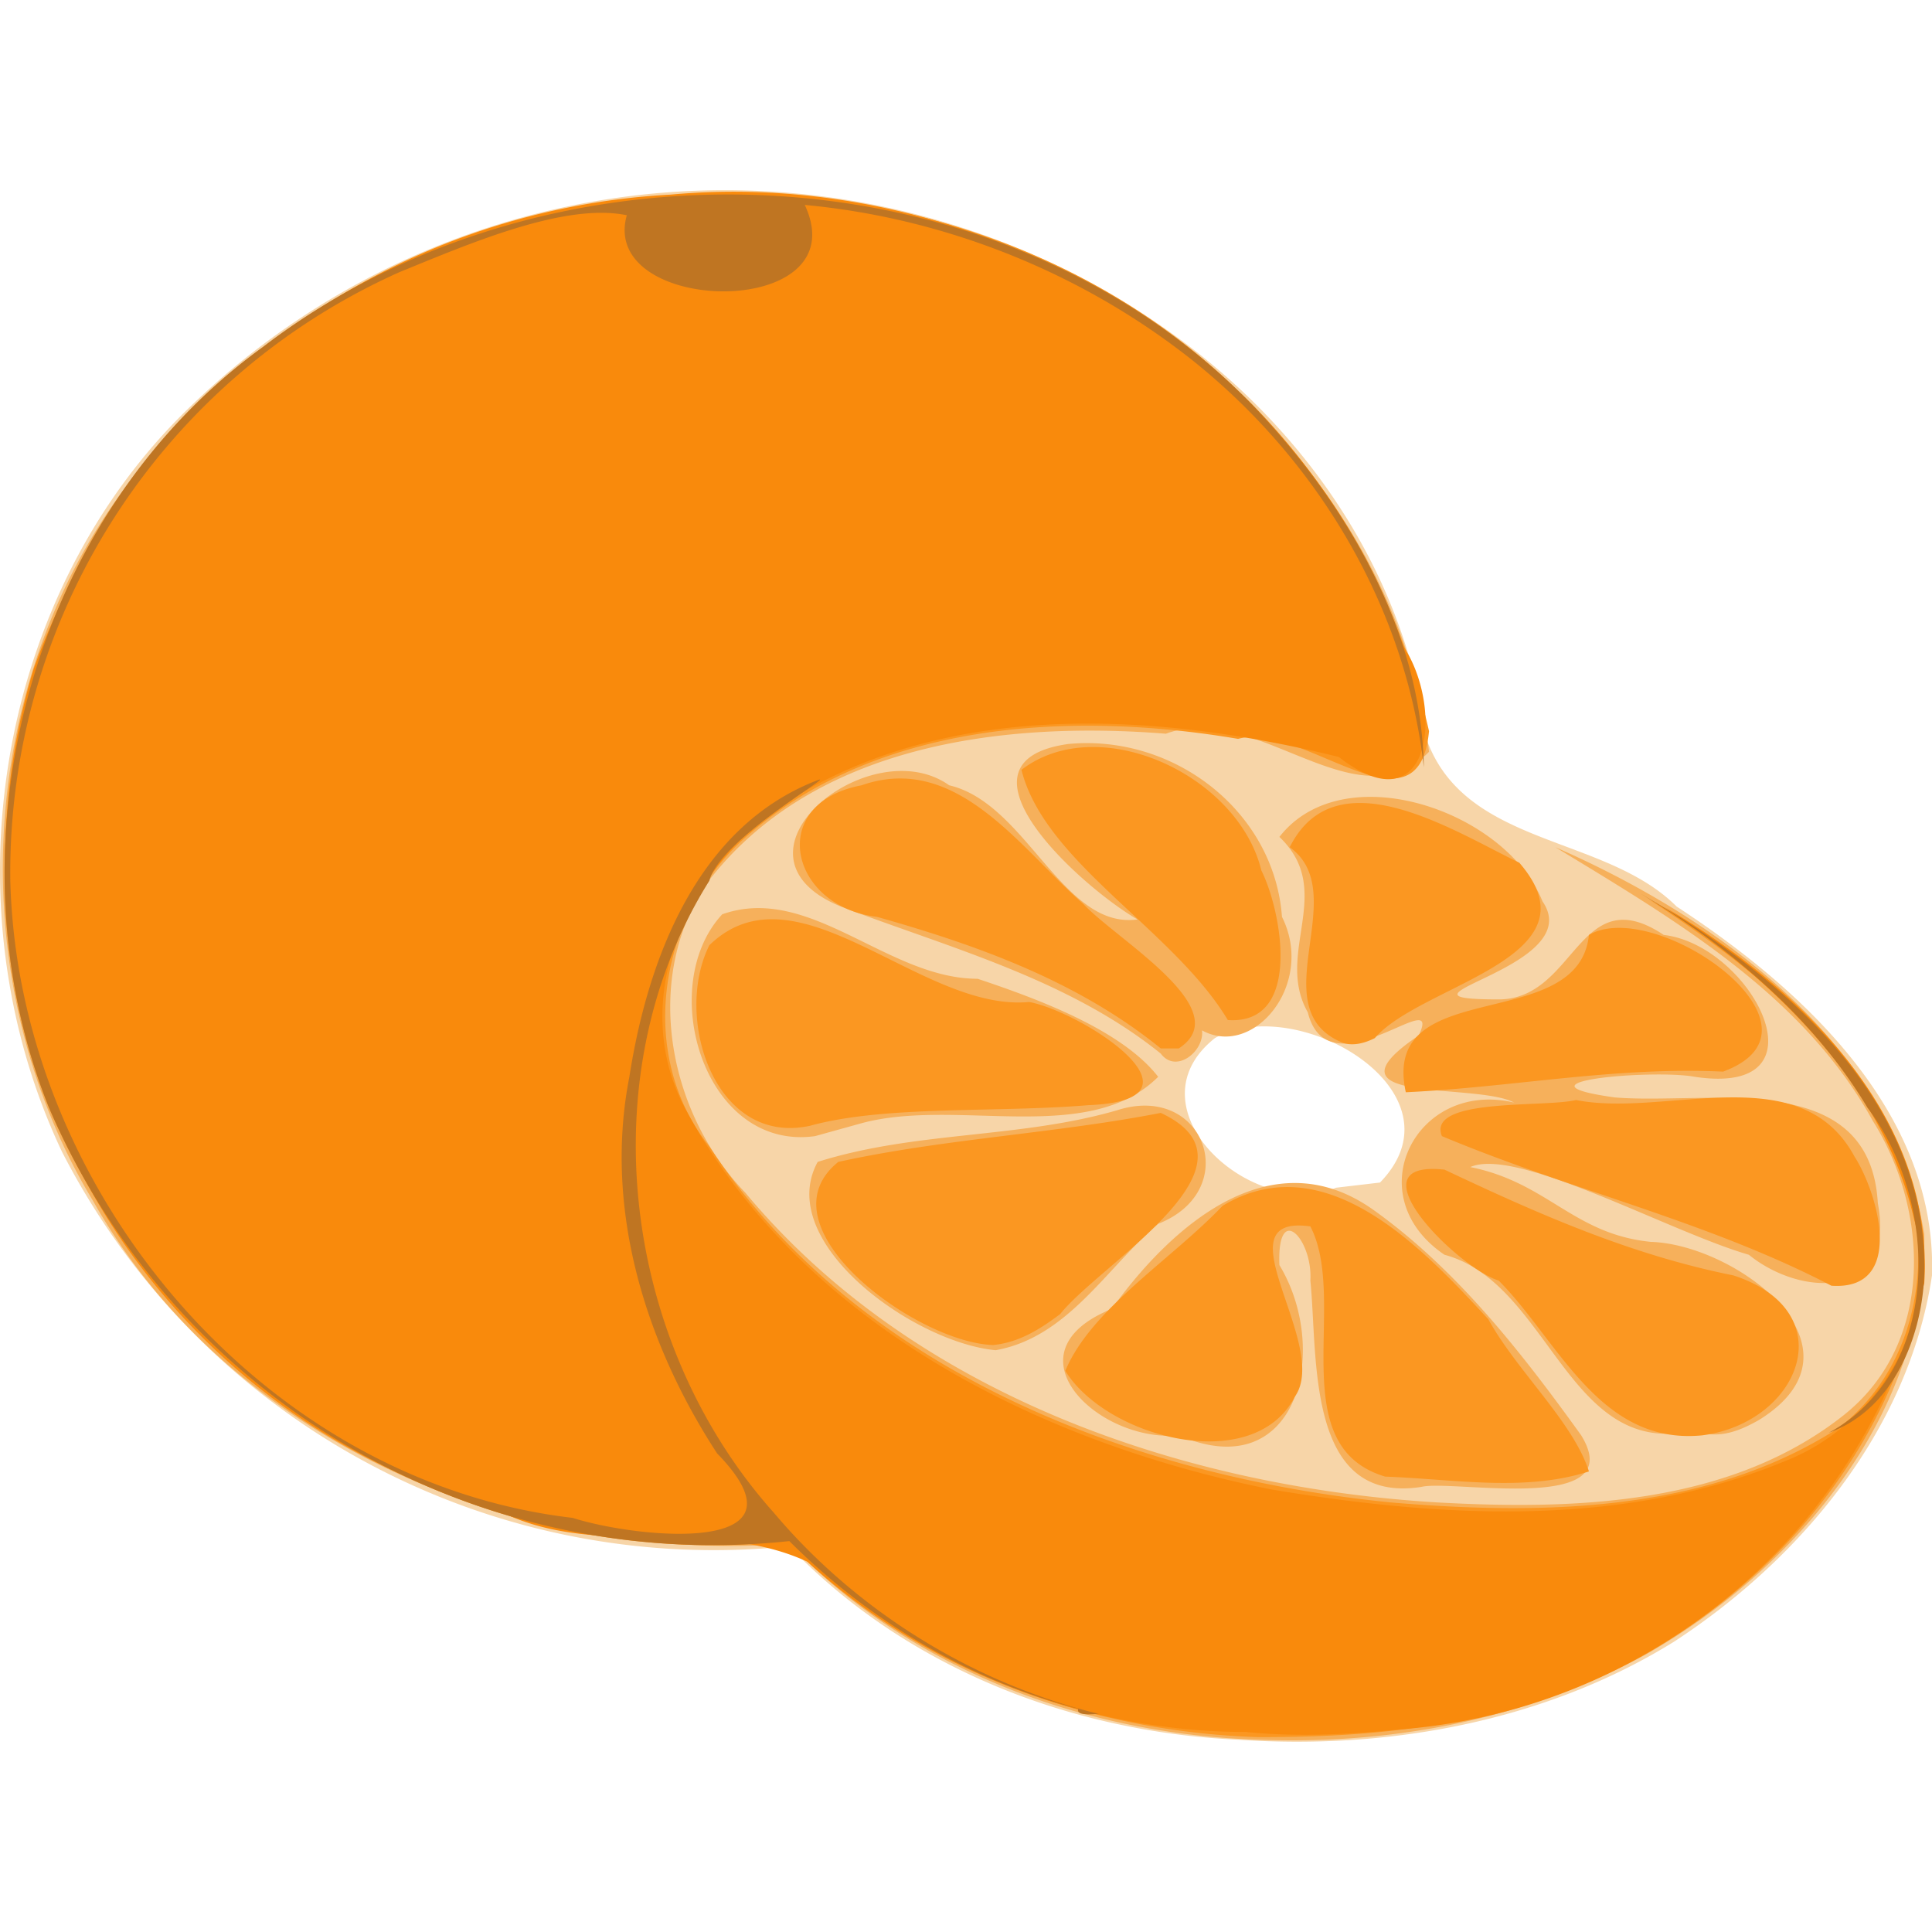 <svg xmlns="http://www.w3.org/2000/svg" width="32" height="32" viewBox="0 0 749 602.1"><path fill="#f7d5a8" d="M480 601c-65-3-129-28-174-75A284 284 0 0 1 24 373C-21 278-2 156 75 83a298 298 0 0 1 385-23c49 37 85 91 93 153 15 42 69 37 97 65 49 32 101 80 99 143-9 60-51 110-100 142-50 31-111 42-169 38Zm55-216c34-35-32-74-64-56-34 27 14 71 47 58l17-2Z"/><path fill="#f6b05b" d="M488 601c-67-2-135-27-182-76-104 8-217-39-270-133-55-91-45-219 30-297a295 295 0 0 1 386-39c53 38 94 96 102 162-28 29-67-20-102-7-63-5-137 4-178 58-25 37-15 89 15 120 65 78 169 114 268 120 54 3 114 1 158-34 35-28 33-79 11-114-27-49-77-78-123-106 64 28 131 77 143 150 1 70-50 130-108 163-46 25-98 35-150 33Zm63-98c-45 7-40-51-43-80 1-16-13-31-12-6 20 33 7 86-39 66-31 3-68-32-26-49 23-32 62-67 102-38 32 23 57 55 80 87 19 31-50 17-62 20Zm106-22c-49 12-56-57-97-68-34-23-11-68 27-59-15-8-77 1-37-26 10-21-35 23-43-9-13-23 11-47-11-68 25-32 88-10 102 25 18 26-67 38-17 38 30 0 31-47 64-25 34 4 65 63 12 55-16-3-74 2-31 8 36 3 99-12 102 41 7 37-29 37-50 20-31-9-90-42-108-34 30 6 40 26 70 29 33 1 87 41 42 69-7 4-16 8-25 4Zm-271-31c-32-3-86-42-69-73 38-12 78-9 116-20 34-11 49 31 16 44-20 17-35 44-63 49zm-70-83c-43 6-62-58-36-86 34-12 64 25 99 25 24 8 56 20 70 38-27 27-78 8-115 18l-18 5zm134-32c-36-29-82-41-124-57-49-20 11-69 42-47 30 7 44 56 73 52-21-12-76-61-27-68 41-4 80 26 83 67 13 26-11 55-31 44 1 8-10 17-16 9z"/><path fill="#fb9721" d="M488 600c-67-2-135-27-182-76A280 280 0 0 1 19 356c-41-102-7-229 83-294 109-85 278-81 378 16 37 35 63 83 74 132-4 43-49-4-74 3-65-11-142-7-193 40-32 30-40 83-12 118 57 87 164 128 264 138 59 5 123 4 174-29 36-28 39-82 16-119-21-37-55-63-90-86 53 30 109 79 107 146-16 91-98 162-189 174-22 4-46 5-69 5zm49-101c-40-12-14-68-29-97-36-5 8 46-6 66-16 31-73 16-89-10 10-24 41-43 61-64 40-24 78 17 103 44 11 20 33 40 39 59-25 8-52 3-79 2zm123-16c-40 4-56-37-79-60-16-5-58-47-21-43 36 17 72 33 112 41 43 14 26 57-12 62zm-275-35c-30-1-91-46-60-71 41-9 84-11 125-19 43 20-23 58-39 78-8 6-16 11-26 12zm325-23c-48-25-101-37-151-58-6-15 40-11 52-14 35 7 87-17 108 22 9 14 20 52-9 50zm-396-62c-37 8-53-42-39-70 34-33 82 26 124 22 21 4 73 38 23 40-36 3-79 0-108 8zm231-13c-10-46 67-22 71-61 26-15 98 36 52 53-42-2-81 6-123 8zm-95-17c-32-26-71-40-110-51-34-4-43-44-6-51 37-13 62 25 86 46 13 14 60 41 37 56zm71-2c-33-13 4-58-21-76 18-36 64-6 89 6 32 37-38 47-56 68-4 2-8 3-12 2zm-45-9c-21-35-71-61-80-97 30-23 84 2 93 39 8 16 16 60-13 58z"/><path fill="#f98a0c" d="M483 598c-62 0-124-24-170-66-39-18-84 0-122-21A260 260 0 0 1 13 186 278 278 0 0 1 260 2C379-9 505 62 544 177c16 24 11 71-25 43-69-17-148-22-210 15-41 24-67 78-43 122 45 83 137 129 227 147 66 11 136 15 199-11 36-14 61-55 50-94-12-52-54-92-97-121 51 30 105 80 101 146a227 227 0 0 1-203 173c-20 2-40 3-60 1z"/><path fill="#bf7522" d="M418 589c-42-11-81-34-112-65A280 280 0 0 1 19 356c-41-102-7-230 83-295 111-85 285-79 384 23 36 38 65 87 66 140-7-62-41-119-90-158-43-34-96-55-150-60 21 45-80 43-69 4-24-5-61 11-88 22A255 255 0 0 0 4 268c3 120 98 233 218 247 25 8 95 15 56-25-28-43-44-95-34-146 7-45 26-97 73-115 8-3-38 23-42 39-47 75-34 179 25 245 32 38 77 66 126 78-2 0-9 1-8-2zm291-107c44-24 43-89 15-126-21-35-53-62-88-83 54 31 112 80 110 148-1 24-12 52-37 61z"/></svg>